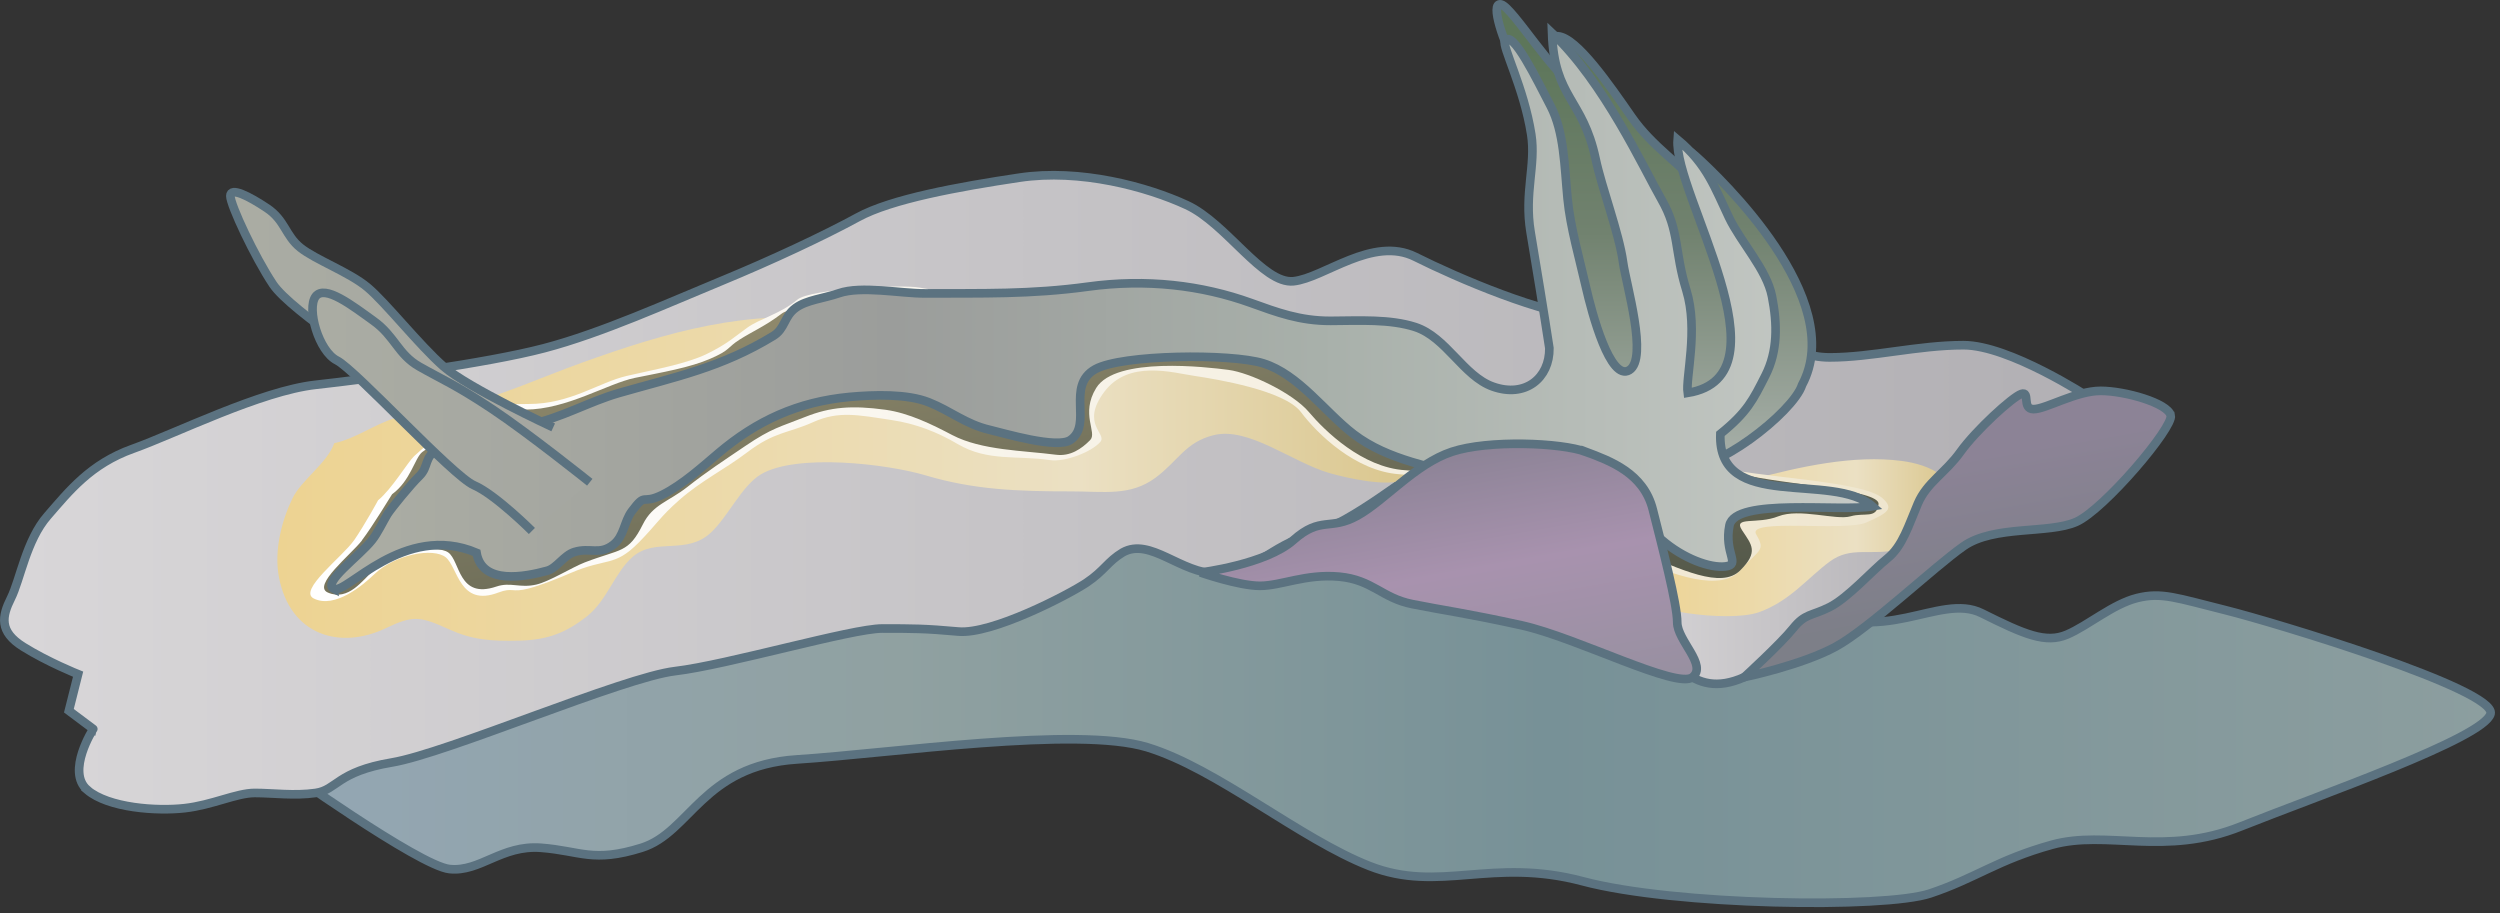 
        <svg xmlns:rdf="http://www.w3.org/1999/02/22-rdf-syntax-ns#" xmlns="http://www.w3.org/2000/svg" xmlns:cc="http://creativecommons.org/ns#" xmlns:xlink="http://www.w3.org/1999/xlink" xmlns:dc="http://purl.org/dc/elements/1.1/" x="0px" y="0px" width="501" height="183" viewBox="0 0 501 183" xml:space="preserve">
            <rect x="0" y="0" width="501" height="183" fill="#333333" stroke="none"/>
            <title>Chromodoris coi (Nudibranch)</title>
            <desc xmlns:ian_image_library="https://ian.umces.edu/media-library/">
                <ian_image_library:title>Chromodoris coi (Nudibranch)</ian_image_library:title>
                <ian_image_library:descr>Illustration of Chromodoris coi (Nudibranch)</ian_image_library:descr>
                <ian_image_library:scene>
                    <ian_image_library:contains>nudibranch, sea, slug, Mollusca, Gastropoda, Orthogastropoda, Nudibranchia, Chromodorididae, Chromodoris, coi, Indo-Pacific, Australia, marine</ian_image_library:contains>
                    <ian_image_library:when>2005-02-10</ian_image_library:when>
                </ian_image_library:scene>
            </desc>
            
 <defs></defs>
 <linearGradient id="ian_symbols_8e56bbdf6c2b0364d92cff1ff21be7df" y2="136.88" gradientUnits="userSpaceOnUse" x2="499.13" y1="136.88" x1="55.923">
  <stop stop-color="#93A6B2" offset=".034"/>
  <stop stop-color="#90A1A1" offset=".281"/>
  <stop stop-color="#779197" offset=".573"/>
  <stop stop-color="#8C9E9F" offset="1"/>
 </linearGradient>
 <path stroke="#5B7280" stroke-width="1.731" d="m55.923 153.42s28.091 20.136 34.193 20.743c6.105.616 10.372-4.875 18.313-4.266 7.928.608 10.373 3.05 20.139 0 9.777-3.057 12.204-16.478 31.129-17.708 18.918-1.218 56.167-6.715 70.197-2.441 14.043 4.28 30.534 18.311 44.564 23.808 14.037 5.497 24.422-1.826 42.732 3.049 18.316 4.889 60.434 5.497 69.581 2.448 9.169-3.057 13.422-6.715 24.43-9.765 10.979-3.056 22.583 2.441 37.843-3.664 15.261-6.105 48.832-17.701 50.063-22.59 1.217-4.875-43.342-18.316-53.118-20.758-9.764-2.434-12.813-3.657-17.701-2.434-4.889 1.217-9.764 5.483-14.037 7.322-4.279 1.832-8.546 0-17.093-4.267-8.539-4.279-20.143 7.316-35.409-1.839-15.254-9.155-126.36-28.208-126.36-28.208l-65.917 15.998-113.54 44.58z" fill="url(#ian_symbols_8e56bbdf6c2b0364d92cff1ff21be7df)"/>
 <linearGradient id="ian_symbols_79f5cc788d1b80b4bd09f1cb1213dd71" y2="117.76" gradientUnits="userSpaceOnUse" x2="390.44" y1="117.76" x1="323.91">
  <stop stop-color="#D8D6D8" offset=".006"/>
  <stop stop-color="#B3B1B5" offset=".972"/>
 </linearGradient>
 <path stroke="#5B7280" stroke-width="1.731" d="m323.91 110.08s10.386 21.975 13.422 24.408c3.063 2.441 6.728 3.672 12.211 1.225 5.497-2.441 16.491-12.813 20.771-12.813 4.267 0 5.483-9.776 9.75-10.386 4.28-.608 9.169-6.714 9.169-6.714l1.217-7.322h-9.764l-39.074 4.882-17.71 6.71z" fill="url(#ian_symbols_79f5cc788d1b80b4bd09f1cb1213dd71)"/>
 <linearGradient id="ian_symbols_f2385b2b04ecdbe4894f012ecae9f921" y2="98.638" gradientUnits="userSpaceOnUse" x2="418.52" y1="98.638" x1=".866">
  <stop stop-color="#D8D6D8" offset=".006"/>
  <stop stop-color="#B3B1B5" offset=".972"/>
 </linearGradient>
 <path stroke="#5B7280" stroke-width="1.731" d="m17.475 158.3c4.277 3.658 14.034 4.279 19.527 3.658 5.498-.609 10.386-3.05 14.047-3.05 3.658 0 7.938.615 12.208 0 4.266-.608 4.266-4.267 15.26-6.105 10.98-1.826 46.39-17.086 56.766-18.311 10.379-1.217 35.41-8.539 41.509-8.539 6.105 0 8.553 0 15.26.608 6.728.608 21.975-7.329 25.646-9.764 3.651-2.447 4.273-4.28 7.323-6.105 5.497-3.049 11.603 4.267 18.918 4.267 7.323 0 10.386-5.497 18.926-7.938 8.546-2.434 19.526-12.197 23.198-13.428 3.658-1.21.608-10.98.608-10.98l32.969 2.434 26.248 17.1 48.837-3.665 23.801-18.932s-15.869-10.372-25.03-10.372c-9.155 0-18.324 2.448-26.856 2.448-8.54 0-14.037-6.714-23.206-7.323-9.141-.622-14.638-.013-24.415-.622-9.757-.608-26.85-7.924-35.396-12.204-8.554-4.273-18.317 4.266-24.423 4.888-6.099.609-13.435-11.603-21.359-15.26-7.944-3.665-21.366-7.336-33.577-5.497-12.211 1.833-25.646 4.267-32.353 7.938-6.714 3.658-17.086 8.54-27.465 12.819-10.379 4.267-23.807 10.372-35.406 13.421-11.6 3.057-34.801 6.106-45.782 7.33-10.98 1.217-28.077 9.77-36.626 12.82-8.55 3.049-12.827 8.546-17.086 13.428-4.28 4.882-5.494 12.813-7.333 16.484-1.832 3.664-2.441 6.714 2.444 9.764 4.889 3.056 10.994 5.496 10.994 5.496l-1.846 7.323 4.885 3.658c.008-.02-5.485 8.54-1.205 12.2z" fill="url(#ian_symbols_f2385b2b04ecdbe4894f012ecae9f921)"/>
 <linearGradient id="ian_symbols_eedb962e01b619942d6138d31cf24827" y2="95.998" gradientUnits="userSpaceOnUse" x2="284.6" y1="95.998" x1="55.586">
  <stop stop-color="#EDD392" offset="0"/>
  <stop stop-color="#ECD9A8" offset=".365"/>
  <stop stop-color="#EBE0C3" offset=".702"/>
  <stop stop-color="#DBC891" offset=".972"/>
 </linearGradient>
 <path d="m168.24 64.297c-17.952-2.61-34.68 2.299-51.583 8.371-7.992 2.874-16.313 6.66-24.547 8.75-4.169 1.062-8.884 1.116-13.023 2.387-4.114 1.271-7.829 4.097-12.099 5.01-1.434 4.016-6.572 7.37-8.354 11.014-2.052 4.192-3.8 10.345-2.725 15.889 2.269 11.664 12.272 14.53 21.366 10.189 5.537-2.644 6.907-2.413 12.694.203 4.662 2.109 8.31 2.414 14.047 2.278 5.866-.135 9.513-1.67 13.577-4.854 4.061-3.171 5.646-8.925 9.263-12.001 4.541-3.854 10.741-.224 15.629-4.821 3.434-3.219 6.193-9.398 10.007-11.657 7.154-4.232 25.233-2.103 33.029.216 9.709 2.894 18.398 3.205 29.25 3.205 6.355 0 11.745 1.014 16.802-2.745 4.584-3.415 5.957-7.093 11.623-8.52 7.038-1.765 15.781 5.463 23.313 7.62 3.211.913 11.785 2.928 15.139 1.204 6.822-3.529.216-10.757-3.989-14.381-9.805-8.452-18.52-13.793-31.88-13.09-11.664.622-23.415 1.217-35.451 1.217-4.821 0-9.669.108-14.49 0-5.95-.128-9.033-3.103-14.165-3.658l-13.44-1.834z" fill="url(#ian_symbols_eedb962e01b619942d6138d31cf24827)"/>
 <linearGradient id="ian_symbols_eebb51440202a934454755b11e474351" y2=".865" gradientUnits="userSpaceOnUse" x2="331.53" y1="93.558" x1="331.53">
  <stop stop-color="#A8B0AA" offset=".006"/>
  <stop stop-color="#71826F" offset=".506"/>
  <stop stop-color="#5D765A" offset=".904"/>
 </linearGradient>
 <path stroke="#5B7280" stroke-width="1.731" d="m303.77 13.019c-2.326-4.097-5.314-12.664-2.968-12.129 2.359.527 10.96 15.038 15.801 17.092 1.021-2.292-8.174-10.98-4.408-10.716 3.779.257 10.352 9.804 14.76 16.16 4.206 6.038 9.798 9.392 14.68 14.882 0-1.576-6.781-11.46-1.873-7.086 4.902 4.381 30.548 28.797 21.379 45.903-1.73 5.497-18.181 18.29-24.091 16.207-2.65-.933-5.151-5.673-7.018-7.573-2.197-2.245-5.511-4.145-7.992-6.518-4.706-4.483-9.507-9.392-10.345-15.531-1.163-8.655-1.44-37.06-4.233-42.185l-3.7-8.506z" fill="url(#ian_symbols_eebb51440202a934454755b11e474351)"/>
 <linearGradient id="ian_symbols_c6927e9abda700047911dd505d44b8db" y2="107.75" gradientUnits="userSpaceOnUse" x2="391.14" y1="107.75" x1="326.67">
  <stop stop-color="#EDD392" offset="0"/>
  <stop stop-color="#ECD9A8" offset=".365"/>
  <stop stop-color="#EBE0C3" offset=".702"/>
  <stop stop-color="#DBC891" offset=".972"/>
 </linearGradient>
 <path d="m326.96 118.62c1.231 3.657 19.412 6.254 25.579 4.05 6.173-2.218 9.757-6.896 14.124-10.122 4.342-3.219 8.364-1.055 13.882-2.468 2.657-.683 9.013-5.619 10.067-8.222 2.468-6.072-4.151-8.79-9.459-9.48-9.777-1.298-20.791 1.244-29.805 3.638-6.564 1.738-24.003 8.262-22.549 15.889 0-.01-3.05 3.04-1.83 6.71z" fill="url(#ian_symbols_c6927e9abda700047911dd505d44b8db)"/>
 <linearGradient id="ian_symbols_ff2eea07caff83f4bdab658402544f6a" y2="88.941" gradientUnits="userSpaceOnUse" x2="378.43" y1="88.941" x1="62.186">
  <stop stop-color="#fff" offset=".034"/>
  <stop stop-color="#EFE6CF" offset="1"/>
 </linearGradient>
 <path d="m70.924 108.3c-2.204 3.212-11.329 10.055-8.025 11.65 4.236 2.075 9.861-2.712 12.056-4.821 4.279-4.118 11.849-5.389 14.337-3.469 2.488 1.947 2.738 10.081 10.578 7.086 2.934-1.108 2.63.095 6.042-.805 2.67-.717 5.733-1.947 8.296-3.049 7.475-3.232 8.844-1.156 13.817-6.193 3.573-3.632 4.236-5.085 8.036-8.438 4.361-3.868 9.311-6.289 13.604-9.561 5.571-4.246 8.208-3.82 13.333-6.125 5.105-2.272 8.912-1.42 15.672-.399 4.814.716 9.183 2.407 13.267 4.821 6.018 3.529 11.873 2.225 18.499 3.211 2.941.426 8.262-1.596 10.041-3.617 1.521-1.724-4.057-3.502.805-10.047 4.868-6.525 13.732-3.854 18.101-3.212 4.354.649 18.025 2.887 21.312 7.235 3.253 4.341 10.934 11.839 19.689 12.468 8.742.588 29.946 8.486 45.822 16.079 9.276 4.429 18.688 7.492 22.522 3.212s5.179-3.901 3.211-7.234c-1.967-3.313 17.763-.467 22.117-2.407 4.354-1.934 5.517-2.752 3.211-4.828-4.016-3.618-25.74-4.125-33.367-6.43-7.633-2.292-76.377-23.212-82.408-24.923-8.046-2.285-67.229-8.932-77.195-10.865-3.502-.669-21.948.236-24.51 2.414-3.347 2.833-7.519 3.787-10.061 5.632-2.563 1.839-3.929 3.205-8.04 5.227-4.11 2.008-10.5 3.13-16.082 4.422-5.595 1.292-11.289 5.646-19.692 5.625-7.756-.007-10.038.697-16.488 5.227-2.271 1.609-5.051 3.922-6.43 5.227-1.315 1.237-4.432 6.559-7.235 8.851.011 0-2.608 4.81-4.823 8.04z" fill="url(#ian_symbols_ff2eea07caff83f4bdab658402544f6a)"/>
 <linearGradient id="ian_symbols_03badcd6e1d8a80449ef9d098e5dd5ca" y2="136.95" gradientUnits="userSpaceOnUse" x2="225.57" y1="52.728" x1="210.72">
  <stop stop-color="#8E886B" offset=".034"/>
  <stop stop-color="#565A4B" offset=".972"/>
 </linearGradient>
 <path d="m72.543 108.3c-2.173 2.799-10.057 9.047-6.843 10.446 4.149 1.806 6.985-2.563 9.135-4.401 4.202-3.591 12.546-5.321 14.986-3.638 2.435 1.704 1.958 9.452 9.659 6.836 2.856-.967 4.693.385 8.036-.406 2.607-.615 7.147-3.455 9.646-4.422 7.322-2.819 8.732-1.771 11.667-7.634 1.998-4.016 5.155-4.537 8.888-7.471 4.091-3.225 7.222-5.227 11.61-8.215 5.463-3.699 7.045-3.841 12.069-5.855 5.017-1.995 9.338-2.333 15.984-1.434 4.713.636 9.439 2.968 13.449 5.078 5.909 3.09 14.26 3.09 20.764 3.942 2.874.378 5.132-1.156 6.876-2.935 1.487-1.508-2.008-5.227 1.21-10.446 3.908-6.349 22.252-4.186 26.532-3.618 4.267.555 12.873 4.645 16.085 8.438 3.198 3.793 10.71 11.129 19.29 11.664 8.581.534 30.663 9.432 46.229 16.078 9.101 3.868 17.153 7.756 20.913 4.017 3.746-3.746 2.318-5.125.398-8.039-1.92-2.901 2.969-1.116 7.235-2.813 4.279-1.689 11.575.839 14.476 0 2.901-.831 5.173.568 5.626-2.406.473-2.982-19.865-4.03-27.337-6.032-7.471-2.008-84.132-25.957-90.042-27.458-7.896-2.001-76.796-4.652-86.573-6.342-3.428-.595-13.408-.243-15.923 1.664-3.266 2.475-5.93 3.583-8.425 5.193-2.501 1.603-1.758 2.042-5.801 3.786-4.017 1.771-9.669 2.738-15.143 3.854-5.494 1.143-13.685 6.356-21.941 6.349-7.603-.014-4.712-1.068-11.034 2.9-2.214 1.4-8.287 4.483-9.646 5.625-1.498 1.237-2.326 5.754-6.028 8.445-.021-.013-3.889 6.416-6.049 9.236z" fill="url(#ian_symbols_03badcd6e1d8a80449ef9d098e5dd5ca)"/>
 <linearGradient id="ian_symbols_51c428e7f9698e348d60f6c8a7ebeb68" y2="127.61" gradientUnits="userSpaceOnUse" x2="395.47" y1="82.033" x1="387.43">
  <stop stop-color="#8C8396" offset=".23"/>
  <stop stop-color="#7D7F88" offset=".882"/>
 </linearGradient>
 <path stroke="#5B7280" stroke-width="1.731" d="m435 83.216c-.608-2.441-9.148-4.888-14.036-4.888-4.889 0-10.994 3.665-13.429 3.665-2.44 0-.615-3.665-2.44-3.056-1.833.608-9.155 7.336-12.212 11.603-3.049 4.267-6.721 6.105-8.546 10.386-1.826 4.266-3.05 8.533-6.105 10.98-3.063 2.441-7.925 7.938-11.596 9.764-3.665 1.839-4.889 1.23-7.323 4.28-2.447 3.049-9.776 9.764-9.776 9.764s11.602-2.441 18.316-6.105c6.721-3.658 19.534-15.869 25.64-20.149 6.104-4.267 17.086-2.428 22.583-4.875 5.52-2.44 19.54-18.93 18.94-21.364z" fill="url(#ian_symbols_51c428e7f9698e348d60f6c8a7ebeb68)"/>
 <linearGradient id="ian_symbols_d8ffdbd7f6c47a84d136b091f637d698" y2="62.356" gradientUnits="userSpaceOnUse" x2="375.26" y1="62.356" x1="66.432">
  <stop stop-color="#AAACA3" offset=".034"/>
  <stop stop-color="#9B9D9B" offset=".365"/>
  <stop stop-color="#A8B0AA" offset=".64"/>
  <stop stop-color="#C6CAC6" offset="1"/>
 </linearGradient>
 <path stroke="#5B7280" stroke-width="1.731" d="m66.917 118.01c2.441 1.225 14.034-13.428 28.578-7.234 1.095 6.524 9.783 4.808 14.196 3.591 1.866-.508 3.343-3.117 5.419-3.746 3.181-.974 5.041.71 7.809-1.468 2.15-1.67 2.15-4.658 3.682-6.687 2.989-3.989 1.826-1.184 6.14-3.313 4.07-2.022 8.1-5.7 11.23-8.344 7.688-6.504 15.903-10.284 26.241-11.265 4.963-.453 11.576-.649 15.903 1.068 4.368 1.724 7.383 4.395 12.184 5.517 2.86.669 13.536 3.888 16.221 2.042 4.523-3.097-.98-10.852 4.963-14.179 5.341-2.981 27.174-3.191 33.645-1.19 7.126 2.204 12.366 9.784 18.141 14.206 6.998 5.341 15.883 6.45 23.962 9.006 8.709 2.759 16.315 5.829 25.18 7.917 4.821 1.136 8.385.649 12.664 4.308 4.254 3.664 9.581 5.652 12.719 5.273 3.138-.392-.338-2.644.791-8.235 1.129-5.585 22.137-2.671 28.675-3.813-8.025-7.072-31.096 1.305-30.501-14.51 5.389-4.348 6.552-6.822 9.026-11.69 2.476-4.875 2.421-10.264 1.319-15.869-1.055-5.409-6.194-10.737-8.648-15.876-2.778-5.842-4.367-10.602-10.257-15.524-.846 10.764 22.962 47.336 2.015 50.744-.445-3.083 2.178-12.617-.264-20.562-2.44-7.924-1.359-11.866-4.949-18.134-3.597-6.282-11.541-23.604-21.975-33.415.433 13.016 6.167 13.104 8.729 25.18 1.237 5.869 4.692 14.834 5.511 20.778.581 4.28 5.07 19.27 1.244 21.596-3.821 2.313-7.492-11.386-8.709-16.741-1.217-5.362-3.117-11.947-3.658-17.586-.643-6.653-.683-13.367-3.388-18.581-2.718-5.206-7.66-15.49-9.161-13.09-.649 1.042 3.807 9.398 5.267 18.75.967 6.16-1.44 11.704-.135 19.561 1.258 7.546 2.583 15.531 3.766 23.273.074 5.991-4.813 10.027-11.332 7.701-5.902-2.096-9.317-9.905-15.551-11.934-5.051-1.629-11.103-1.271-16.944-1.237-6.18.021-10.777-1.717-16.018-3.604-9.824-3.537-20.893-4.862-32.624-3.252-11.508 1.575-21.197 1.305-32.678 1.359-4.814.021-12.765-1.589-17.241-.034-3.016 1.042-6.491 1.339-8.668 2.948-2.367 1.737-2.062 4.138-4.482 5.612-10.393 6.335-19.541 8.168-30.968 11.447-6.017 1.738-11.643 5.044-17.846 6.289-6.049 1.217-12.546 1.426-18.162 4.719-3.171 1.853-1.92 3.671-3.962 5.646-1.718 1.649-5.649 6.47-6.39 7.654-.855 1.413-1.964 3.779-3.083 5.173-2.632 3.31-10.069 8.55-7.626 9.77z" fill="url(#ian_symbols_d8ffdbd7f6c47a84d136b091f637d698)"/>
 <linearGradient id="ian_symbols_7bd71dde376b4f8481d48c0cb9a7b6f1" y2="68.498" gradientUnits="userSpaceOnUse" x2="110.86" y1="68.498" x1="46.17">
  <stop stop-color="#AAACA3" offset=".034"/>
  <stop stop-color="#A5A7A1" offset=".904"/>
 </linearGradient>
 <path stroke="#5B7280" stroke-width="1.731" d="m110.86 85.65s-17.086-7.931-21.965-12.197c-4.885-4.28-11.599-12.827-15.27-15.883-3.662-3.049-10.373-5.483-13.425-7.924-3.053-2.448-3.053-5.497-6.714-7.938-3.671-2.448-7.32-4.273-7.32-2.448 0 1.839 4.878 12.211 8.536 17.708 3.672 5.49 23.811 18.31 23.811 18.31l27.469 23.199" fill="url(#ian_symbols_7bd71dde376b4f8481d48c0cb9a7b6f1)"/>
 <linearGradient id="ian_symbols_2246feedecb80d442942e441cfe634bf" y2="82.546" gradientUnits="userSpaceOnUse" x2="118.19" y1="82.546" x1="62.631">
  <stop stop-color="#AAACA3" offset=".034"/>
  <stop stop-color="#A5A7A1" offset=".904"/>
 </linearGradient>
 <path stroke="#5B7280" stroke-width="1.731" d="m118.19 96.644s-12.208-9.764-19.537-14.652c-7.322-4.882-10.375-6.105-14.642-8.54-4.28-2.441-4.889-6.106-9.169-9.155-4.256-3.063-9.753-7.329-11.589-4.888-1.835 2.44.608 10.98 4.266 12.819 3.672 1.833 23.202 23.199 27.482 25.024 4.256 1.833 11.589 9.155 11.589 9.155" fill="url(#ian_symbols_2246feedecb80d442942e441cfe634bf)"/>
 <linearGradient id="ian_symbols_350ff0ac384b00246525ac5ab6f4cc93" y2="143.9" gradientUnits="userSpaceOnUse" x2="293.77" y1="91.432" x1="284.52">
  <stop stop-color="#8C8396" offset="0"/>
  <stop stop-color="#A892AE" offset=".455"/>
  <stop stop-color="#9790A0" offset="1"/>
 </linearGradient>
 <path stroke="#5B7280" stroke-width="1.731" d="m317.8 90.539c4.888 1.839 11.603 4.267 13.428 11.603 1.846 7.315 4.889 18.918 4.889 22.576 0 3.671 6.099 8.553 3.063 10.994-3.063 2.447-23.206-7.938-34.193-10.386-10.994-2.428-15.869-3.036-21.975-4.267-6.105-1.217-7.944-4.875-14.651-5.497-6.714-.608-11.603 1.839-15.869 1.839-4.273 0-11.907-2.671-11.907-2.671s13.131-1.603 18.614-6.49c5.497-4.882 7.336-1.833 12.819-4.882 5.497-3.056 11.604-10.379 18.933-12.82 7.32-2.432 21.96-1.824 26.85.009z" fill="url(#ian_symbols_350ff0ac384b00246525ac5ab6f4cc93)"/>
</svg>
